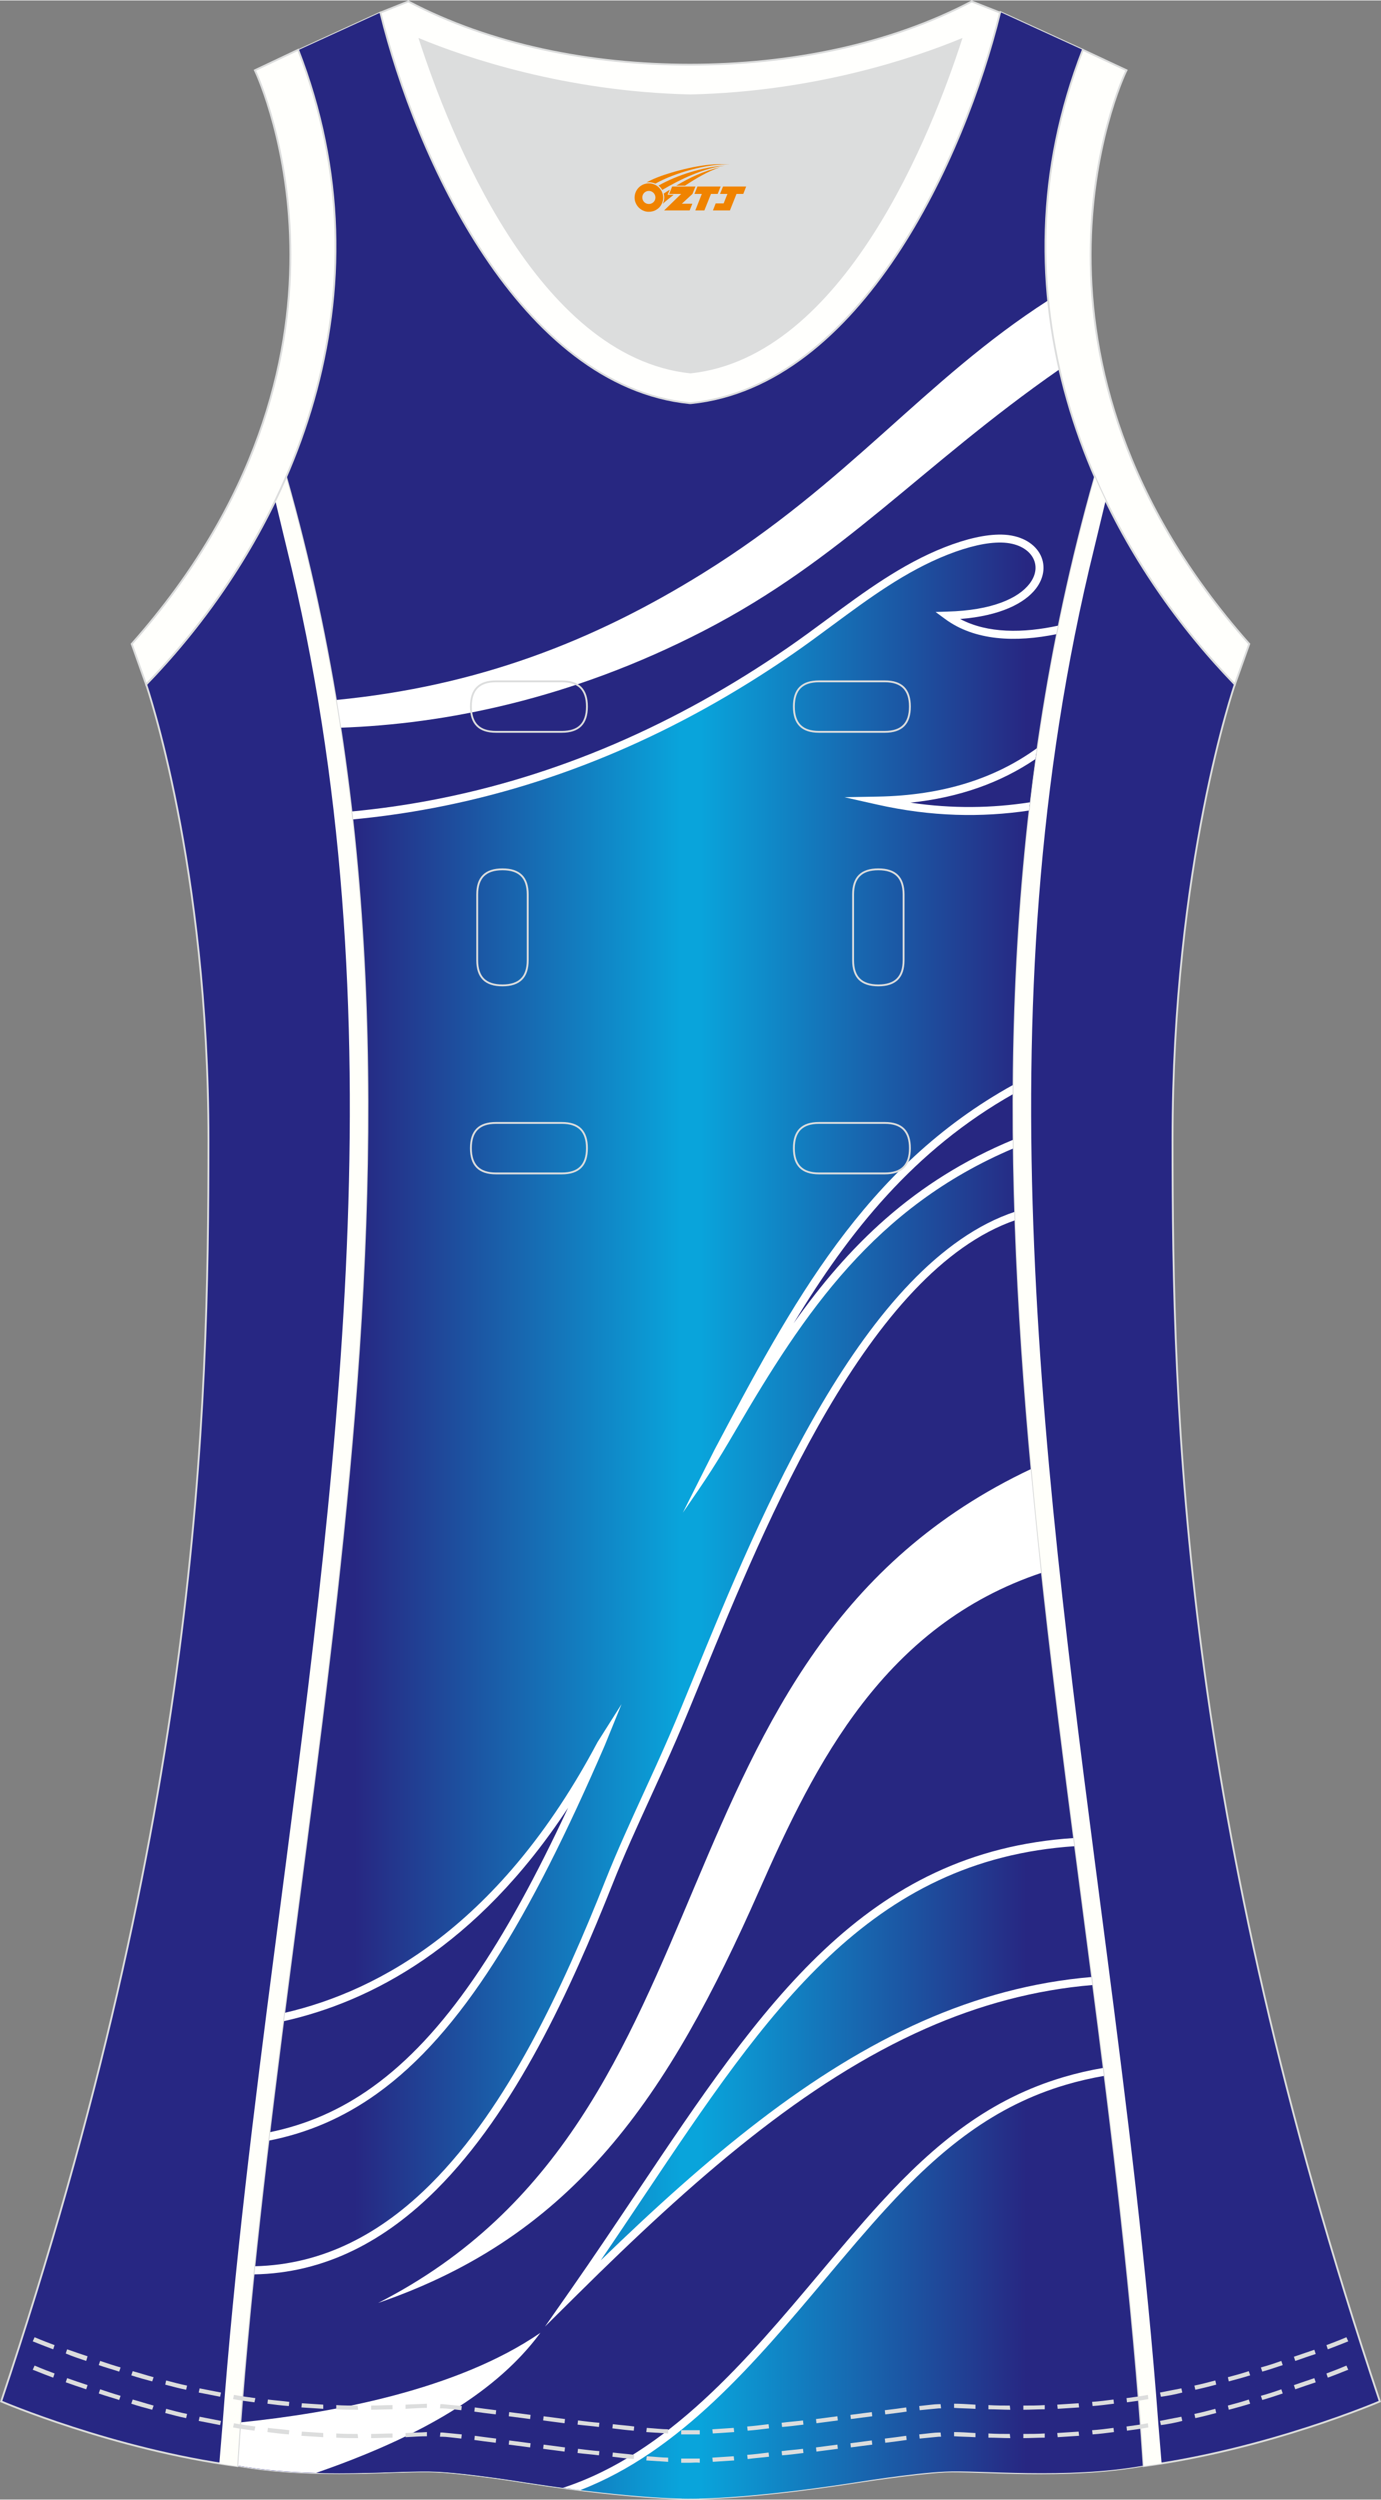 <?xml version="1.0" encoding="utf-8"?>
<!-- Generator: Adobe Illustrator 24.0.1, SVG Export Plug-In . SVG Version: 6.00 Build 0)  -->
<svg xmlns="http://www.w3.org/2000/svg" xmlns:xlink="http://www.w3.org/1999/xlink" version="1.1" id="图层_1" x="0px" y="0px" width="297.02px" height="537.6px" viewBox="0 0 297.05 537.47" enable-background="new 0 0 297.05 537.47" xml:space="preserve">
<rect x="0" y="0" width="297.05" height="537.47" fill="#808080" stroke="none"/>
<g>
	<path fill="none" stroke="#DCDDDD" stroke-width="0.4" stroke-miterlimit="22.926" d="M148.52,537.26c0,0,10.9,0.3,34.99-3.4   c0,0,12.7-2,19.8-2.4c7-0.3,26.1,1.7,42.69-1.3c-9.3-142.68-51.29-284.06-10.5-427.75c-12-27.5-15.2-59.49-2.6-91.79l-17.7-8.1   c-7.7,31.4-30.1,80.29-66.49,83.99h-0.1h-0.2c-36.49-3.6-58.89-52.59-66.59-83.89l-17.7,8.1c12.6,32.19,9.4,64.19-2.6,91.69   c40.9,143.68-1.2,285.06-10.5,427.75c16.6,3,35.6,0.9,42.69,1.3c7,0.3,19.8,2.4,19.8,2.4   C137.62,537.56,148.52,537.26,148.52,537.26z"/>
	
		<linearGradient id="SVGID_1_" gradientUnits="userSpaceOnUse" x1="-1846.617" y1="181.646" x2="-1934.706" y2="181.646" gradientTransform="matrix(1 0 0 -1 1992.971 451.589)">
		<stop offset="0" style="stop-color:#09A4DB"/>
		<stop offset="0.796" style="stop-color:#272782"/>
	</linearGradient>
	<path fill="url(#SVGID_1_)" d="M150.41,86.31v450.94c-1.27,0.02-1.89,0.01-1.89,0.01s-10.9,0.3-35-3.4c0,0-12.8-2.1-19.8-2.4   c-7.1-0.4-26.1,1.7-42.69-1.3c9.3-142.68,51.39-284.06,10.5-427.75c12-27.5,15.2-59.49,2.6-91.69l17.7-8.1   c7.7,31.3,30.1,80.29,66.59,83.89h0.2h0.1C149.29,86.45,149.85,86.39,150.41,86.31z"/>
	
		<linearGradient id="SVGID_2_" gradientUnits="userSpaceOnUse" x1="-10704.795" y1="181.646" x2="-10792.885" y2="181.646" gradientTransform="matrix(-1 0 0 -1 -10554.107 451.589)">
		<stop offset="0" style="stop-color:#09A4DB"/>
		<stop offset="0.796" style="stop-color:#272782"/>
	</linearGradient>
	<path fill="url(#SVGID_2_)" d="M146.63,86.31v450.94c1.27,0.02,1.89,0.01,1.89,0.01s10.9,0.3,35-3.4c0,0,12.8-2.1,19.8-2.4   c7.1-0.4,26.1,1.7,42.7-1.3c-9.3-142.68-51.4-284.06-10.5-427.75c-12-27.5-15.2-59.49-2.6-91.69l-17.7-8.1   c-7.7,31.3-30.1,80.29-66.59,83.89h-0.2h-0.1C147.76,86.46,147.19,86.39,146.63,86.31z"/>
	<path fill="#272781" d="M203.76,132.3c24.41-0.62,23.75-16.33,11.66-16.57c-3.38-0.07-7.53,0.94-11.94,2.68   c-12.41,4.89-22.6,13.96-33.5,21.47c-29.63,20.4-61.06,32.28-94.25,35.4c-2.73-24.23-7.27-48.52-14.2-72.86   c12-27.5,15.2-59.49,2.6-91.69l17.7-8.1c7.7,31.3,30.1,80.29,66.59,83.89h0.2h0.1c36.4-3.7,58.79-52.59,66.49-83.99l17.7,8.1   c-12.6,32.29-9.4,64.29,2.6,91.79c-3.12,10.98-5.75,21.96-7.95,32.92C218.74,137.2,210.04,136.93,203.76,132.3z"/>
	<path fill="#FFFFFF" d="M203.74,131.44c9.77-0.25,15.35-2.92,17.71-5.99c0.77-1,1.18-2.03,1.27-3.01c0.09-0.96-0.13-1.88-0.61-2.7   c-1.06-1.79-3.4-3.08-6.7-3.15c-1.58-0.03-3.35,0.18-5.24,0.61c-2,0.45-4.14,1.13-6.37,2.01c-9.03,3.56-16.91,9.39-24.76,15.19   c-2.84,2.1-5.68,4.2-8.57,6.19c-24.52,16.89-50.29,27.96-77.27,33.09c-5.74,1.09-11.53,1.91-17.37,2.46   c-0.06-0.57-0.14-1.14-0.2-1.71c5.81-0.55,11.56-1.36,17.26-2.45c26.74-5.08,52.28-16.06,76.61-32.81   c2.87-1.98,5.69-4.06,8.52-6.15c7.94-5.87,15.92-11.77,25.15-15.41c2.29-0.9,4.52-1.61,6.62-2.08c2.02-0.45,3.93-0.68,5.65-0.65   c3.95,0.08,6.8,1.71,8.15,3.99c0.67,1.13,0.96,2.41,0.84,3.73c-0.12,1.3-0.64,2.64-1.61,3.9c-2.39,3.11-7.59,5.85-16.3,6.53   c5.91,3.13,13.52,3.08,21.24,1.4c-0.12,0.61-0.26,1.22-0.38,1.84c-8.92,1.83-17.7,1.48-24.12-3.26l-2.02-1.49L203.74,131.44z"/>
	<path fill="#FFFFFF" d="M227.88,79.34c-29.93,20.83-46.49,40.75-76.55,56.25c-28.56,14.73-55.79,20.06-78.09,20.82   c-0.3-1.99-0.63-3.97-0.96-5.96c30.39-2.95,55.25-12.58,78.85-27.22c31.54-19.56,47.5-41.47,74.31-58.71   C225.95,69.55,226.77,74.49,227.88,79.34z"/>
	<path fill="#272781" d="M218.01,234.15c-32.59,18.2-48.13,48.85-65.1,80.85c16.39-28.4,31.54-55.04,65.14-69.09   C218,241.99,217.99,238.07,218.01,234.15z"/>
	<path fill="#FFFFFF" d="M218.01,235.15c-21.39,12.08-35.37,29.61-47.3,49.35c11.62-16.45,25.68-30.57,47.33-39.52   c0.01,0.62,0.01,1.25,0.02,1.87c-29.91,12.64-45.07,35.4-59.69,60.44c-4.53,7.76-6.12,10.17-11.49,17.94l6.79-13.49   c16.54-31.22,32.24-60.85,64.35-78.57C218.02,233.82,218.01,234.49,218.01,235.15z"/>
	<path fill="#272781" d="M218.4,261.4c-36.79,12.4-60.77,82.41-73.67,112.24c-4.58,10.58-9.66,20.8-13.68,30.94   c-14.95,37.64-37.15,82.88-76.43,83.61c-1.44,13.98-2.67,27.98-3.58,41.98c16.6,3,35.6,0.9,42.69,1.3c7,0.3,19.8,2.4,19.8,2.4   c3.42,0.53,6.58,0.97,9.47,1.35c28.35-10.13,47.54-39.68,67.07-61c13.93-15.21,27.59-25.33,47.46-28.72   c-0.81-6.51-1.64-13.02-2.48-19.53c-41.74,3.46-75.22,30.89-111.66,67.01c34.35-49.11,55.44-93.47,107.77-96.87   C225.35,351.21,219.88,306.35,218.4,261.4z"/>
	<path fill="#FFFFFF" d="M218.43,262.31c-31.55,10.86-53.71,64.97-67.36,98.32c-2.04,4.98-3.89,9.51-5.55,13.34   c-1.83,4.22-3.71,8.34-5.58,12.42c-2.85,6.24-5.67,12.39-8.09,18.49c-9.17,23.1-21.07,49.06-37.99,65.95   c-10.87,10.86-23.79,17.98-39.33,18.22l0.18-1.75c14.99-0.32,27.44-7.21,37.94-17.69c16.7-16.68,28.5-42.44,37.6-65.36   c2.44-6.15,5.26-12.31,8.12-18.57c1.88-4.1,3.77-8.23,5.57-12.39c1.67-3.85,3.51-8.35,5.54-13.31   c13.85-33.82,36.33-88.73,68.89-99.49C218.39,261.1,218.4,261.71,218.43,262.31L218.43,262.31z M121.09,534.95   c1.3,0.18,2.55,0.34,3.75,0.48c21.5-8.3,37.69-27.56,52.85-45.6c4.39-5.22,8.69-10.34,13.01-15.05   c11.74-12.82,23.28-22,38.55-26.51c2.67-0.79,5.46-1.44,8.39-1.94l-0.21-1.71c-3.02,0.51-5.9,1.18-8.66,2   c-15.62,4.61-27.38,13.96-39.33,27c-4.33,4.73-8.65,9.86-13.05,15.1C160.64,507.46,143.76,527.53,121.09,534.95L121.09,534.95z    M235.16,426.8l-0.22-1.72c-12.81,1.07-24.85,4.38-36.44,9.49c-24.12,10.65-46.25,29.12-69.3,51.48c3.21-4.69,6.3-9.32,9.33-13.85   c26.65-39.82,48.43-72.35,92.75-75.25l-0.23-1.75c-44.98,2.89-67,35.79-93.95,76.05c-4.62,6.9-9.39,14.03-14.41,21.21l-5.47,7.82   l6.78-6.72c25.26-25.04,49.08-45.89,75.19-57.41C210.62,431.11,222.51,427.85,235.16,426.8z"/>
	<path fill="#FFFFFF" d="M116.24,501.61c-10.47,14.21-28.57,23.28-48.24,30.13c-5.57-0.15-11.4-0.58-16.97-1.58   c0.2-3.1,0.42-6.19,0.65-9.28C71.34,518.88,98.36,513.92,116.24,501.61z"/>
	<path fill="#FFFFFF" d="M221.9,315.78c-84.44,39.75-61.64,139.18-140.56,179.41c42.24-14.5,62.35-44.23,82.02-88.84   c11.98-27.17,26.8-56.92,60.77-68.22C223.33,330.68,222.58,323.23,221.9,315.78z"/>
	<path fill="#272781" d="M129.27,375c-22.32,51.54-41.65,78.48-71.45,84.4c1.02-8.57,2.09-17.14,3.19-25.71   C81.92,428.98,108.33,414.48,129.27,375z"/>
	<path fill="#FFFFFF" d="M130.06,375.34c-16.17,37.34-30.8,61.84-49,74.86c-7.14,5.11-14.82,8.45-23.34,10.1l0.22-1.81   c8.07-1.64,15.36-4.85,22.13-9.7c15.54-11.12,28.49-30.87,42.13-60.11c-19.71,30.05-42.69,41.82-61.3,45.94l0.23-1.8   c20.64-4.74,46.67-19.17,67.39-58.23l5.17-8.18L130.06,375.34z"/>
	<path fill="#FFFFFC" stroke="#DCDDDD" stroke-width="0.4" stroke-miterlimit="22.926" d="M232.91,10.62   c-20.3,52.09,0.5,103.29,32.7,136.48l3.1-8.7c-54.49-61.49-27.69-120.88-26.4-123.38L232.91,10.62z"/>
	<path fill="#DCDDDD" d="M90.33,8.42c6.3,19.7,25.2,68.09,58.19,71.59c33-3.5,51.79-51.89,58.19-71.59c-9.7,4-31.2,11.4-58.19,12   C121.53,19.82,100.03,12.42,90.33,8.42z"/>
	<path fill="#FFFFFD" stroke="#DCDDDD" stroke-width="0.4" stroke-miterlimit="22.926" d="M81.83,2.62   c7.7,31.4,30.1,80.29,66.49,83.99c0.1,0,0.1,0,0.2,0h0.1c36.4-3.7,58.79-52.59,66.49-83.99l-6.1-2.4   c-17.7,9.3-39.1,13.6-60.59,13.6c-21.5,0-42.9-4.3-60.59-13.6L81.83,2.62L81.83,2.62L81.83,2.62z M148.52,80.01   c-33-3.5-51.79-51.89-58.19-71.59c9.7,4,31.2,11.4,58.19,12c27-0.6,48.49-8,58.19-12C200.32,28.12,181.52,76.51,148.52,80.01z"/>
	<path fill="#272783" stroke="#DCDDDD" stroke-width="0.4" stroke-miterlimit="22.926" d="M31.44,147.11c0,0,13.4,38.7,13.4,97.99   s-2,144.18-44.59,271.27c0,0,24,10.3,50.79,13.9c9.3-142.68,51.29-284.06,10.5-427.75C54.23,119.31,43.64,134.51,31.44,147.11z"/>
	<g>
		<path fill="#FFFFFA" d="M53.21,502.61c2.49-27.26,5.92-54.49,9.45-81.7c0.03-0.24,0.06-0.49,0.1-0.73    c13.72-105.6,29.06-210.99-1.22-317.65c-0.74,1.7-1.51,3.39-2.32,5.06c1.34,5.6,2.32,9.68,2.43,10.1    c24.8,100.45,10.59,200.2-2.59,301.65c-4.41,33.96-8.67,67.97-11.2,102.12c-0.05,0.64-0.35,4.24-0.68,8.25    c1.28,0.2,2.56,0.39,3.85,0.56c0-0.03,0.01-0.07,0.01-0.1h-0.01C51.92,516.5,51.8,517.95,53.21,502.61z"/>
	</g>
	<path fill="none" d="M31.44,147.11c0,0,13.4,38.7,13.4,97.99s-2,144.18-44.59,271.27c0,0,24,10.3,50.79,13.9   c9.3-142.68,51.29-284.06,10.5-427.75C54.23,119.31,43.64,134.51,31.44,147.11z"/>
	<path fill="#272783" stroke="#DCDDDD" stroke-width="0.4" stroke-miterlimit="22.926" d="M265.61,147.11c0,0-13.4,38.7-13.4,97.99   s2,144.18,44.59,271.27c0,0-24,10.3-50.79,13.9c-9.3-142.68-51.29-284.06-10.5-427.75C242.81,119.31,253.41,134.51,265.61,147.11z"/>
	<g>
		<path fill="#FFFFFA" d="M243.84,502.6c-2.49-27.27-5.92-54.49-9.46-81.7c-0.03-0.25-0.06-0.49-0.1-0.73    c-13.72-105.6-29.06-210.99,1.22-317.65c0.74,1.7,1.51,3.39,2.32,5.06c-1.34,5.6-2.32,9.68-2.43,10.1    c-24.79,100.45-10.59,200.2,2.59,301.65c4.41,33.96,8.67,67.97,11.2,102.12c0.05,0.64,0.35,4.24,0.68,8.25    c-1.27,0.2-2.56,0.4-3.85,0.57c0-0.03-0.01-0.07-0.01-0.1h0.01C245.12,516.49,245.24,517.94,243.84,502.6z"/>
	</g>
	<path fill="none" d="M265.61,147.11c0,0-13.4,38.7-13.4,97.99s2,144.18,44.59,271.27c0,0-24,10.3-50.79,13.9   c-9.3-142.68-51.29-284.06-10.5-427.75C242.81,119.31,253.41,134.51,265.61,147.11z"/>
	<path fill="#FFFFFC" stroke="#DCDDDD" stroke-width="0.4" stroke-miterlimit="22.926" d="M64.13,10.62   c20.3,52.19-0.5,103.29-32.7,136.48l-3.1-8.7c54.49-61.49,27.7-120.88,26.5-123.38L64.13,10.62z"/>
	<path fill="#DCDDDD" d="M148.52,523.46c-0.6,0-1.3,0-2,0v-0.9c0.7,0,1.4,0,2,0s1.3,0,2,0v0.9   C149.82,523.46,149.12,523.46,148.52,523.46L148.52,523.46z M153.32,523.26l-0.1-0.9c1.4-0.1,2.9-0.2,4.6-0.3l0.1,0.9   C156.32,523.06,154.72,523.16,153.32,523.26L153.32,523.26z M143.72,523.26c-1.4-0.1-3-0.2-4.7-0.3l0.1-0.9   c1.7,0.1,3.3,0.3,4.6,0.3L143.72,523.26L143.72,523.26L143.72,523.26z M160.82,522.66l-0.1-0.9c1.4-0.1,3-0.3,4.6-0.5l0.1,0.9   C163.82,522.36,162.22,522.56,160.82,522.66L160.82,522.66z M136.32,522.66c-1.4-0.1-3-0.3-4.6-0.5l0.1-0.9   c1.6,0.2,3.2,0.3,4.6,0.5L136.32,522.66L136.32,522.66z M168.22,521.86l-0.1-0.9c1.5-0.2,3-0.3,4.6-0.5l0.1,0.9   C171.22,521.56,169.62,521.76,168.22,521.86L168.22,521.86z M128.83,521.86c-1.5-0.2-3-0.3-4.6-0.5l0.1-0.9   c1.6,0.2,3.2,0.4,4.6,0.5L128.83,521.86L128.83,521.86z M175.62,521.06l-0.1-0.9c1.6-0.2,3.1-0.4,4.6-0.6l0.1,0.9   C178.72,520.66,177.22,520.86,175.62,521.06L175.62,521.06z M121.43,521.06c-1.6-0.2-3.1-0.4-4.6-0.6l0.1-0.9   c1.5,0.2,3.1,0.4,4.6,0.6L121.43,521.06L121.43,521.06z M183.02,520.16l-0.1-0.9c1.6-0.2,3.1-0.4,4.6-0.6l0.1,0.9   C186.12,519.76,184.62,519.96,183.02,520.16L183.02,520.16z M114.03,520.16c-1.6-0.2-3.1-0.4-4.6-0.6l0.1-0.9   c1.5,0.2,3,0.4,4.6,0.6L114.03,520.16L114.03,520.16z M190.42,519.16l-0.1-0.9c1.7-0.2,3.2-0.4,4.6-0.6l0.1,0.9   C193.62,518.76,192.12,518.96,190.42,519.16L190.42,519.16z M106.63,519.16c-1.7-0.2-3.2-0.4-4.6-0.6l0.1-0.9   c1.4,0.2,3,0.4,4.6,0.6L106.63,519.16L106.63,519.16z M197.82,518.26l-0.1-0.9c1.9-0.2,3.3-0.4,4.1-0.4c0.2,0,0.3,0,0.5,0l0.1,0.9   c-0.2,0-0.3,0-0.5,0C201.02,517.96,199.72,518.06,197.82,518.26L197.82,518.26z M99.23,518.26c-1.9-0.2-3.2-0.4-4.1-0.4   c-0.2,0-0.3,0-0.5,0l0.1-0.9c0.2,0,0.3,0,0.5,0c0.9,0.1,2.2,0.2,4.1,0.4L99.23,518.26L99.23,518.26z M220.12,518.16v-0.9   c1.5,0,3.1,0,4.6-0.1v0.9C223.12,518.06,221.62,518.16,220.12,518.16L220.12,518.16z M77.03,518.16c-1.5,0-3.1,0-4.7-0.1v-0.9   c1.6,0.1,3.1,0.1,4.6,0.1L77.03,518.16L77.03,518.16z M217.31,518.16c-1.5,0-3-0.1-4.7-0.1v-0.9c1.7,0.1,3.2,0.1,4.6,0.1   L217.31,518.16L217.31,518.16z M79.83,518.16v-0.9c1.5,0,3-0.1,4.6-0.1v0.9C82.73,518.06,81.33,518.16,79.83,518.16L79.83,518.16z    M209.82,517.96h-0.1c-1.7-0.1-3.1-0.1-4.5-0.2v-0.9c1.4,0,2.8,0.1,4.5,0.2h0.1V517.96L209.82,517.96z M87.23,517.96v-0.9h0.1   c1.7-0.1,3.1-0.1,4.5-0.2v0.9C90.43,517.76,89.03,517.86,87.23,517.96L87.23,517.96L87.23,517.96z M227.51,517.96l-0.1-0.9   c1.5-0.1,3.1-0.2,4.6-0.3l0.1,0.9C230.61,517.76,229.01,517.86,227.51,517.96L227.51,517.96z M69.53,517.96   c-1.5-0.1-3.1-0.2-4.7-0.3l0.1-0.9c1.6,0.1,3.1,0.2,4.6,0.3V517.96L69.53,517.96z M235.01,517.36l-0.1-0.9c1.5-0.1,3.1-0.3,4.6-0.5   l0.1,0.9C238.01,517.06,236.51,517.26,235.01,517.36L235.01,517.36z M62.13,517.36c-1.5-0.1-3.1-0.3-4.6-0.5l0.1-0.9   c1.6,0.2,3.1,0.3,4.6,0.5L62.13,517.36L62.13,517.36z M242.41,516.56l-0.1-0.9c1.5-0.2,3-0.4,4.6-0.7l0.1,0.9   C245.41,516.16,243.91,516.36,242.41,516.56L242.41,516.56z M54.73,516.56c-1.5-0.2-3.1-0.4-4.6-0.7l0.2-0.9   c1.6,0.3,3.1,0.5,4.6,0.7L54.73,516.56L54.73,516.56z M249.71,515.36l-0.2-0.9c1.5-0.3,3-0.6,4.6-0.9l0.2,0.9   C252.81,514.86,251.21,515.16,249.71,515.36L249.71,515.36z M47.34,515.36c-1.5-0.3-3-0.6-4.6-0.9l0.2-0.9c1.5,0.3,3.1,0.6,4.6,0.9   L47.34,515.36L47.34,515.36z M257.11,513.86l-0.2-0.9c1.5-0.3,3-0.7,4.5-1.1l0.2,0.9C260.11,513.16,258.51,513.56,257.11,513.86   L257.11,513.86z M40.04,513.86c-1.5-0.3-3-0.7-4.5-1.1l0.2-0.9c1.5,0.4,3,0.8,4.5,1.1L40.04,513.86L40.04,513.86z M264.31,512.06   l-0.2-0.9c1.5-0.4,3-0.8,4.5-1.3l0.3,0.9C267.31,511.26,265.81,511.66,264.31,512.06L264.31,512.06z M32.74,512.06   c-1.5-0.4-3-0.8-4.5-1.3l0.3-0.9c1.5,0.4,3,0.9,4.5,1.3L32.74,512.06L32.74,512.06z M271.51,509.96l-0.3-0.9c1.5-0.4,3-0.9,4.4-1.4   l0.3,0.9C274.41,509.06,272.91,509.56,271.51,509.96L271.51,509.96z M25.64,509.96c-1.5-0.5-3-0.9-4.4-1.4l0.3-0.9   c1.5,0.5,3,1,4.4,1.4L25.64,509.96L25.64,509.96z M278.61,507.66l-0.3-0.9c1.5-0.5,2.9-1,4.4-1.5l0.3,0.9   C281.51,506.66,280.01,507.16,278.61,507.66L278.61,507.66z M18.54,507.66c-1.5-0.5-3-1-4.4-1.6l0.3-0.9c1.4,0.5,2.9,1,4.4,1.5   L18.54,507.66L18.54,507.66z M285.61,505.16l-0.3-0.9c2.7-1,4.3-1.7,4.3-1.7l0.4,0.9C289.91,503.46,288.31,504.16,285.61,505.16   L285.61,505.16z M11.44,505.16c-2.7-1-4.3-1.7-4.4-1.7l0.4-0.9c0,0,1.6,0.7,4.3,1.7L11.44,505.16z"/>
	<path fill="#DCDDDD" d="M148.52,529.56c-0.6,0-1.3,0-2,0v-0.9c0.7,0,1.4,0,2,0s1.3,0,2,0v0.9   C149.82,529.46,149.12,529.56,148.52,529.56L148.52,529.56z M153.32,529.36l-0.1-0.9c1.4-0.1,2.9-0.2,4.6-0.3l0.1,0.9   C156.32,529.16,154.72,529.26,153.32,529.36L153.32,529.36z M143.72,529.36c-1.4-0.1-3-0.2-4.7-0.3l0.1-0.9   c1.7,0.1,3.3,0.3,4.6,0.3L143.72,529.36L143.72,529.36L143.72,529.36z M160.82,528.76l-0.1-0.9c1.4-0.1,3-0.3,4.6-0.5l0.1,0.9   C163.82,528.46,162.22,528.56,160.82,528.76L160.82,528.76z M136.32,528.76c-1.4-0.1-3-0.3-4.6-0.5l0.1-0.9   c1.6,0.2,3.2,0.3,4.6,0.5L136.32,528.76L136.32,528.76z M168.22,527.96l-0.1-0.9c1.5-0.2,3-0.3,4.6-0.5l0.1,0.9   C171.22,527.66,169.62,527.86,168.22,527.96L168.22,527.96z M128.83,527.96c-1.5-0.2-3-0.3-4.6-0.5l0.1-0.9   c1.6,0.2,3.2,0.4,4.6,0.5L128.83,527.96L128.83,527.96z M175.62,527.16l-0.1-0.9c1.6-0.2,3.1-0.4,4.6-0.6l0.1,0.9   C178.72,526.76,177.22,526.96,175.62,527.16L175.62,527.16z M121.43,527.16c-1.6-0.2-3.1-0.4-4.6-0.6l0.1-0.9   c1.5,0.2,3.1,0.4,4.6,0.6L121.43,527.16L121.43,527.16z M183.02,526.26l-0.1-0.9c1.6-0.2,3.1-0.4,4.6-0.6l0.1,0.9   C186.12,525.86,184.62,526.06,183.02,526.26L183.02,526.26z M114.03,526.26c-1.6-0.2-3.1-0.4-4.6-0.6l0.1-0.9   c1.5,0.2,3,0.4,4.6,0.6L114.03,526.26L114.03,526.26z M190.42,525.26l-0.1-0.9c1.7-0.2,3.2-0.4,4.6-0.6l0.1,0.9   C193.62,524.86,192.12,525.06,190.42,525.26L190.42,525.26z M106.63,525.26c-1.7-0.2-3.2-0.4-4.6-0.6l0.1-0.9   c1.4,0.2,3,0.4,4.6,0.6L106.63,525.26L106.63,525.26z M197.82,524.36l-0.1-0.9c1.9-0.2,3.3-0.4,4.1-0.4c0.2,0,0.3,0,0.5,0l0.1,0.9   c-0.2,0-0.3,0-0.5,0C201.02,524.06,199.72,524.16,197.82,524.36L197.82,524.36z M99.23,524.36c-1.9-0.2-3.2-0.4-4.1-0.4   c-0.2,0-0.3,0-0.5,0l0.1-0.9c0.2,0,0.3,0,0.5,0c0.9,0.1,2.2,0.2,4.1,0.4L99.23,524.36L99.23,524.36z M220.12,524.26v-0.9   c1.5,0,3.1,0,4.6-0.1v0.9C223.12,524.16,221.62,524.26,220.12,524.26L220.12,524.26z M77.03,524.26c-1.5,0-3.1,0-4.7-0.1v-0.9   c1.6,0.1,3.1,0.1,4.6,0.1L77.03,524.26L77.03,524.26z M217.31,524.26c-1.5,0-3-0.1-4.7-0.1v-0.9c1.7,0.1,3.1,0.1,4.6,0.1   L217.31,524.26L217.31,524.26z M79.83,524.26v-0.9c1.5,0,3-0.1,4.6-0.1v0.9C82.83,524.16,81.33,524.26,79.83,524.26L79.83,524.26z    M209.82,524.06h-0.1c-1.7-0.1-3.1-0.1-4.5-0.2v-0.9c1.4,0,2.8,0.1,4.5,0.2h0.1V524.06L209.82,524.06z M87.23,524.06v-0.9h0.1   c1.7-0.1,3.1-0.1,4.5-0.2v0.9C90.43,523.86,89.03,523.96,87.23,524.06L87.23,524.06L87.23,524.06z M227.51,524.06l-0.1-0.9   c1.5-0.1,3.1-0.2,4.6-0.3l0.1,0.9C230.61,523.86,229.01,523.96,227.51,524.06L227.51,524.06z M69.53,524.06   c-1.5-0.1-3.1-0.2-4.7-0.3l0.1-0.9c1.6,0.1,3.1,0.2,4.6,0.3V524.06L69.53,524.06z M235.01,523.46l-0.1-0.9c1.5-0.1,3.1-0.3,4.6-0.5   l0.1,0.9C238.01,523.16,236.51,523.36,235.01,523.46L235.01,523.46z M62.13,523.46c-1.5-0.1-3.1-0.3-4.6-0.5l0.1-0.9   c1.6,0.2,3.1,0.3,4.6,0.5L62.13,523.46L62.13,523.46z M242.41,522.66l-0.1-0.9c1.5-0.2,3-0.4,4.6-0.7l0.1,0.9   C245.41,522.26,243.91,522.46,242.41,522.66L242.41,522.66z M54.73,522.66c-1.5-0.2-3.1-0.4-4.6-0.7l0.2-0.9   c1.6,0.3,3.1,0.5,4.6,0.7L54.73,522.66L54.73,522.66z M249.71,521.46l-0.2-0.9c1.5-0.3,3-0.6,4.6-0.9l0.2,0.9   C252.81,520.96,251.21,521.26,249.71,521.46L249.71,521.46z M47.34,521.46c-1.5-0.3-3-0.6-4.6-0.9l0.2-0.9c1.5,0.3,3.1,0.6,4.6,0.9   L47.34,521.46L47.34,521.46z M257.11,519.96l-0.2-0.9c1.5-0.3,3-0.7,4.5-1.1l0.2,0.9C260.11,519.26,258.51,519.66,257.11,519.96   L257.11,519.96z M40.04,519.96c-1.5-0.3-3-0.7-4.5-1.1l0.2-0.9c1.5,0.4,3,0.8,4.5,1.1L40.04,519.96L40.04,519.96z M264.31,518.16   l-0.2-0.9c1.5-0.4,3-0.8,4.5-1.3l0.3,0.9C267.31,517.36,265.81,517.76,264.31,518.16L264.31,518.16z M32.74,518.16   c-1.5-0.4-3-0.8-4.5-1.3l0.3-0.9c1.5,0.4,3,0.9,4.5,1.3L32.74,518.16L32.74,518.16z M271.51,516.06l-0.3-0.9c1.5-0.4,3-0.9,4.4-1.4   l0.3,0.9C274.41,515.16,272.91,515.66,271.51,516.06L271.51,516.06z M25.64,516.06c-1.5-0.5-3-0.9-4.4-1.4l0.3-0.9   c1.5,0.5,3,1,4.4,1.4L25.64,516.06L25.64,516.06z M278.61,513.76l-0.3-0.9c1.5-0.5,2.9-1,4.4-1.5l0.3,0.9   C281.51,512.76,280.01,513.26,278.61,513.76L278.61,513.76z M18.54,513.76c-1.5-0.5-3-1-4.4-1.5l0.3-0.9c1.4,0.5,2.9,1,4.4,1.5   L18.54,513.76L18.54,513.76z M285.61,511.26l-0.3-0.9c2.7-1,4.3-1.7,4.3-1.7l0.4,0.9C289.91,509.56,288.31,510.26,285.61,511.26   L285.61,511.26z M11.44,511.26c-2.7-1-4.3-1.7-4.4-1.7l0.4-0.9c0,0,1.6,0.7,4.3,1.7L11.44,511.26z"/>
	
	<path fill="#272781" d="M221.41,173.33c-10.13,1.53-20.87,1.39-32.61-1.25c13.92-0.24,25.11-3.81,34.07-10.09   C222.34,165.78,221.85,169.56,221.41,173.33z"/>
	<path fill="#FFFFFF" d="M222.71,163.16c-7.41,5.03-16.28,8.26-26.88,9.37c9.09,1.34,17.59,1.18,25.69-0.07   c-0.07,0.59-0.14,1.18-0.21,1.77c-10.16,1.51-20.93,1.35-32.7-1.3l-6.98-1.57l7.15-0.13c14.09-0.25,25.32-3.93,34.26-10.41   C222.93,161.6,222.81,162.38,222.71,163.16z"/>
	<g>
		<path fill="none" stroke="#DCDDDD" stroke-width="0.4" stroke-miterlimit="22.926" d="M176.16,146.44c-3.64,0-5.4,1.77-5.4,5.43    c0,3.65,1.77,5.43,5.4,5.43h14.16c3.64,0,5.4-1.78,5.4-5.43s-1.77-5.43-5.4-5.43H176.16z"/>
		<path fill="none" stroke="#DCDDDD" stroke-width="0.4" stroke-miterlimit="22.926" d="M106.69,146.44c-3.64,0-5.4,1.77-5.4,5.43    c0,3.65,1.77,5.43,5.4,5.43h14.16c3.64,0,5.4-1.78,5.4-5.43s-1.77-5.43-5.4-5.43H106.69z"/>
		<path fill="none" stroke="#DCDDDD" stroke-width="0.4" stroke-miterlimit="22.926" d="M176.16,241.41c-3.64,0-5.4,1.78-5.4,5.43    s1.77,5.43,5.4,5.43h14.16c3.64,0,5.4-1.78,5.4-5.43s-1.77-5.43-5.4-5.43H176.16z"/>
		<path fill="none" stroke="#DCDDDD" stroke-width="0.4" stroke-miterlimit="22.926" d="M106.69,241.41c-3.64,0-5.4,1.78-5.4,5.43    s1.77,5.43,5.4,5.43h14.16c3.64,0,5.4-1.78,5.4-5.43s-1.77-5.43-5.4-5.43H106.69z"/>
		<path fill="none" stroke="#DCDDDD" stroke-width="0.4" stroke-miterlimit="22.926" d="M102.65,206.43c0,3.64,1.77,5.4,5.43,5.4    c3.65,0,5.43-1.77,5.43-5.4v-14.16c0-3.64-1.78-5.4-5.43-5.4s-5.43,1.77-5.43,5.4V206.43z"/>
		<path fill="none" stroke="#DCDDDD" stroke-width="0.4" stroke-miterlimit="22.926" d="M194.36,192.27c0-3.64-1.78-5.4-5.43-5.4    s-5.43,1.77-5.43,5.4v14.16c0,3.64,1.78,5.4,5.43,5.4s5.43-1.77,5.43-5.4V192.27z"/>
	</g>
</g>
<g id="图层_x0020_1">
	<path fill="#F08300" d="M136.68,43.42c0.416,1.136,1.472,1.984,2.752,2.032c0.144,0,0.304,0,0.448-0.016h0.016   c0.016,0,0.064,0,0.128-0.016c0.032,0,0.048-0.016,0.08-0.016c0.064-0.016,0.144-0.032,0.224-0.048c0.016,0,0.016,0,0.032,0   c0.192-0.048,0.4-0.112,0.576-0.208c0.192-0.096,0.4-0.224,0.608-0.384c0.672-0.56,1.104-1.408,1.104-2.352   c0-0.224-0.032-0.448-0.08-0.672l0,0C142.52,41.54,142.47,41.37,142.39,41.19C141.92,40.1,140.84,39.34,139.57,39.34C137.88,39.34,136.5,40.71,136.5,42.41C136.5,42.76,136.56,43.1,136.68,43.42L136.68,43.42L136.68,43.42z M140.98,42.44L140.98,42.44C140.95,43.22,140.29,43.82,139.51,43.78C138.72,43.75,138.13,43.1,138.16,42.31c0.032-0.784,0.688-1.376,1.472-1.344   C140.4,41,141.01,41.67,140.98,42.44L140.98,42.44z"/>
	<polygon fill="#F08300" points="155.01,40.02 ,154.37,41.61 ,152.93,41.61 ,151.51,45.16 ,149.56,45.16 ,150.96,41.61 ,149.38,41.61    ,150.02,40.02"/>
	<path fill="#F08300" d="M156.98,35.29c-1.008-0.096-3.024-0.144-5.056,0.112c-2.416,0.304-5.152,0.912-7.616,1.664   C142.26,37.67,140.39,38.39,139.04,39.16C139.24,39.13,139.43,39.11,139.62,39.11c0.48,0,0.944,0.112,1.36,0.288   C145.08,37.08,152.28,35.03,156.98,35.29L156.98,35.29L156.98,35.29z"/>
	<path fill="#F08300" d="M142.45,40.76c4-2.368,8.88-4.672,13.488-5.248c-4.608,0.288-10.224,2-14.288,4.304   C141.97,40.07,142.24,40.39,142.45,40.76C142.45,40.76,142.45,40.76,142.45,40.76z"/>
	<polygon fill="#F08300" points="160.5,40.02 ,159.88,41.61 ,158.42,41.61 ,157.01,45.16 ,156.55,45.16 ,155.04,45.16 ,153.35,45.16    ,153.94,43.66 ,155.65,43.66 ,156.47,41.61 ,154.88,41.61 ,155.52,40.02"/>
	<polygon fill="#F08300" points="149.59,40.02 ,148.95,41.61 ,146.66,43.72 ,148.92,43.72 ,148.34,45.16 ,142.85,45.16 ,146.52,41.61    ,143.94,41.61 ,144.58,40.02"/>
	<path fill="#F08300" d="M154.87,35.88c-3.376,0.752-6.464,2.192-9.424,3.952h1.888C149.76,38.26,152.1,36.83,154.87,35.88z    M144.07,40.7C143.44,41.08,143.38,41.13,142.77,41.54c0.064,0.256,0.112,0.544,0.112,0.816c0,0.496-0.112,0.976-0.32,1.392   c0.176-0.16,0.32-0.304,0.432-0.4c0.272-0.24,0.768-0.64,1.6-1.296l0.32-0.256H143.59l0,0L144.07,40.7L144.07,40.7L144.07,40.7z"/>
</g>
</svg>